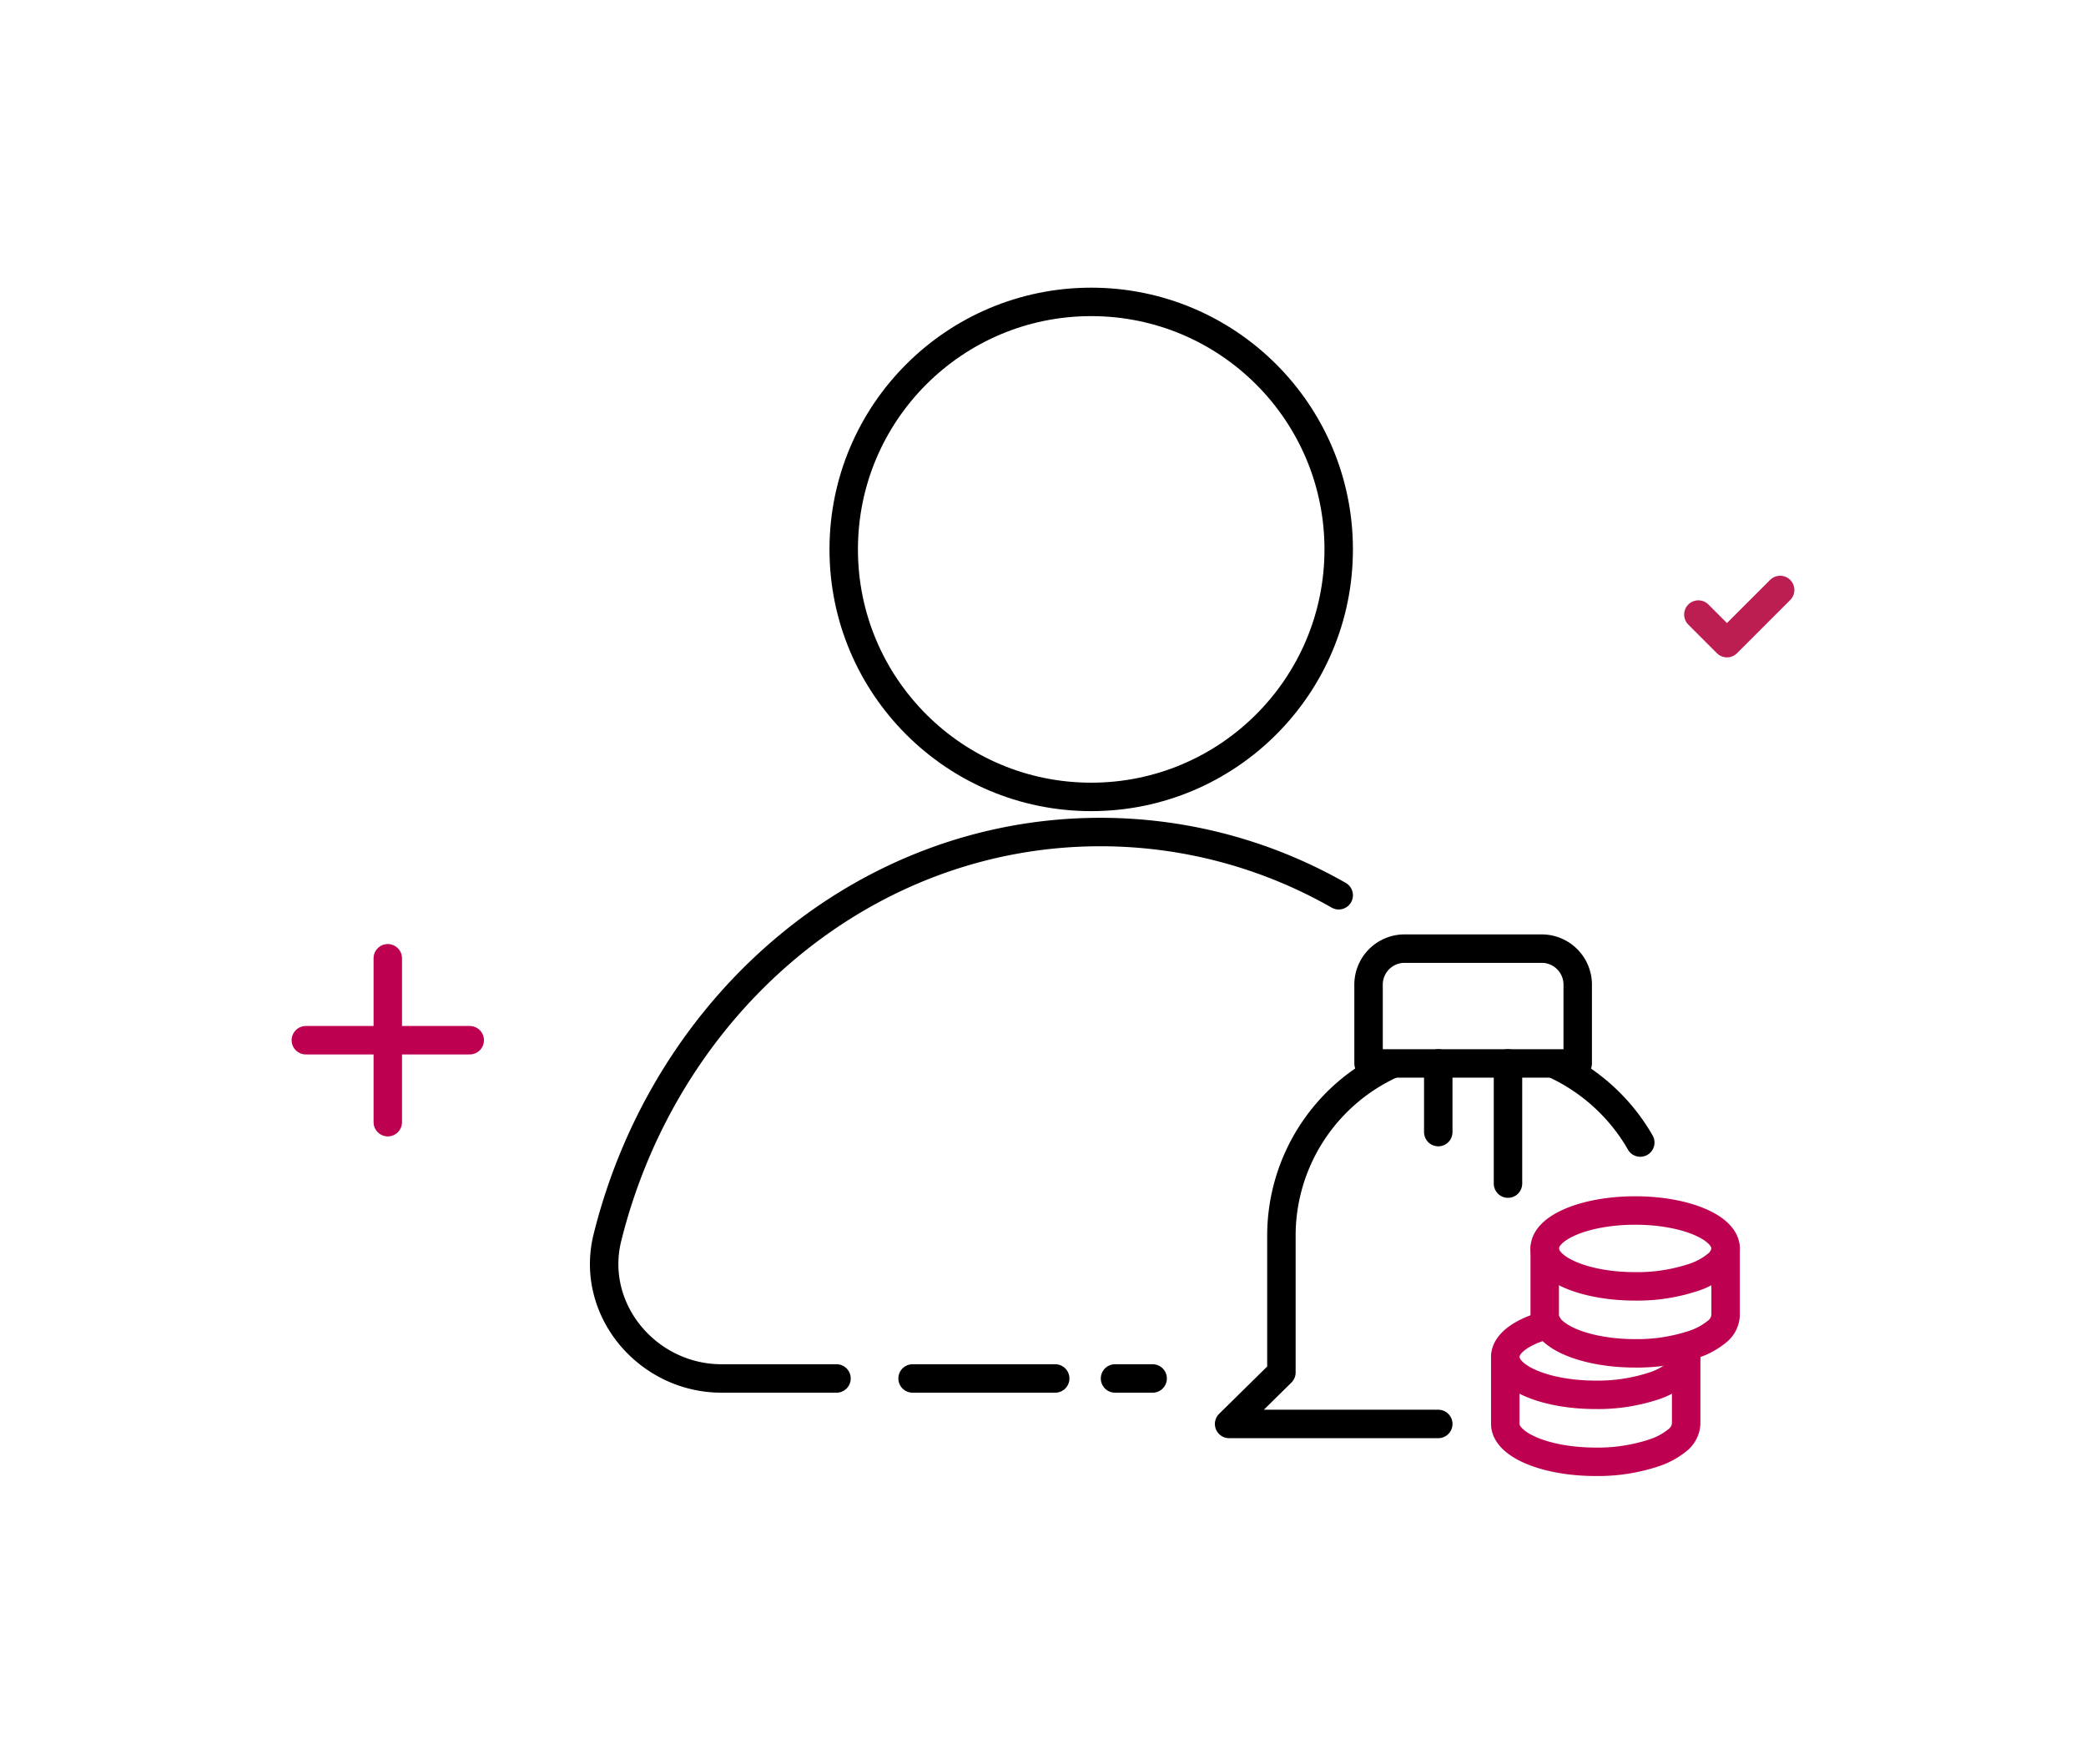 <svg xmlns="http://www.w3.org/2000/svg" width="220" height="186" viewBox="0 0 220 186"><line x1="40.898" y1="101.06" x2="40.898" y2="118.344" fill="none" stroke="#bd004f" stroke-linecap="round" stroke-linejoin="round" stroke-width="3"/><line x1="49.541" y1="109.702" x2="32.256" y2="109.702" fill="none" stroke="#bd004f" stroke-linecap="round" stroke-linejoin="round" stroke-width="3"/><polyline points="187.744 62.218 182.134 67.827 179.118 64.811" fill="none" stroke="#bc1e52" stroke-linecap="round" stroke-linejoin="round" stroke-width="3"/><line x1="121.563" y1="145.373" x2="117.595" y2="145.373" fill="none" stroke="#000" stroke-linecap="round" stroke-linejoin="round" stroke-width="3"/><path d="M88.221,145.373H76.1c-7.817,0-13.919-7.26-12.04-14.849,6.12-24.636,27.08-42.777,51.989-42.777a50.674,50.674,0,0,1,25.137,6.667" fill="none" stroke="#000" stroke-linecap="round" stroke-linejoin="round" stroke-width="3"/><line x1="111.287" y1="145.373" x2="96.245" y2="145.373" fill="none" stroke="#000" stroke-linecap="round" stroke-linejoin="round" stroke-width="3"/><circle cx="115.084" cy="57.94" r="26.102" fill="none" stroke="#000" stroke-linecap="round" stroke-linejoin="round" stroke-width="3"/><path d="M166.393,112.15v-8.213a3.8,3.8,0,0,0-3.676-3.893H148.011a3.8,3.8,0,0,0-3.676,3.893v8.213Z" fill="none" stroke="#000" stroke-linecap="round" stroke-linejoin="round" stroke-width="3"/><path d="M164.17,112.323a20.278,20.278,0,0,1,5.069,3.446q.716.665,1.365,1.397a19.977,19.977,0,0,1,2.388,3.326" fill="none" stroke="#000" stroke-linecap="round" stroke-linejoin="round" stroke-width="3"/><path d="M151.687,150.17H129.629l5.515-5.431V130.255A19.895,19.895,0,0,1,146.57,112.317" fill="none" stroke="#000" stroke-linecap="round" stroke-linejoin="round" stroke-width="3"/><path d="M162.913,131.66c0,2.209,4.271,4,9.539,4a18.872,18.872,0,0,0,6.161-.946,7.686,7.686,0,0,0,2.415-1.301,2.364,2.364,0,0,0,.963-1.753c0-2.209-4.271-4-9.539-4S162.913,129.451,162.913,131.66Z" fill="none" stroke="#bd004f" stroke-linecap="round" stroke-linejoin="round" stroke-width="3"/><path d="M181.991,131.66v7.063a2.364,2.364,0,0,1-.963,1.753,7.688,7.688,0,0,1-2.415,1.301,18.872,18.872,0,0,1-6.161.946c-5.268,0-9.539-1.791-9.539-4V131.66" fill="none" stroke="#bd004f" stroke-linecap="round" stroke-linejoin="round" stroke-width="3"/><line x1="159.04" y1="112.15" x2="159.04" y2="124.824" fill="none" stroke="#000" stroke-linecap="round" stroke-linejoin="round" stroke-width="3"/><line x1="151.687" y1="112.15" x2="151.687" y2="119.392" fill="none" stroke="#000" stroke-linecap="round" stroke-linejoin="round" stroke-width="3"/><path d="M163.224,139.71c-2.686.708-4.47,1.961-4.47,3.389,0,2.209,4.271,4,9.539,4a18.872,18.872,0,0,0,6.161-.946,7.684,7.684,0,0,0,2.415-1.301,2.364,2.364,0,0,0,.963-1.753" fill="none" stroke="#bd004f" stroke-linecap="round" stroke-linejoin="round" stroke-width="3"/><path d="M177.831,143.099v7.063a2.364,2.364,0,0,1-.963,1.753,7.684,7.684,0,0,1-2.415,1.301,18.872,18.872,0,0,1-6.161.946c-5.268,0-9.539-1.791-9.539-4v-7.063" fill="none" stroke="#bd004f" stroke-linecap="round" stroke-linejoin="round" stroke-width="3"/></svg>